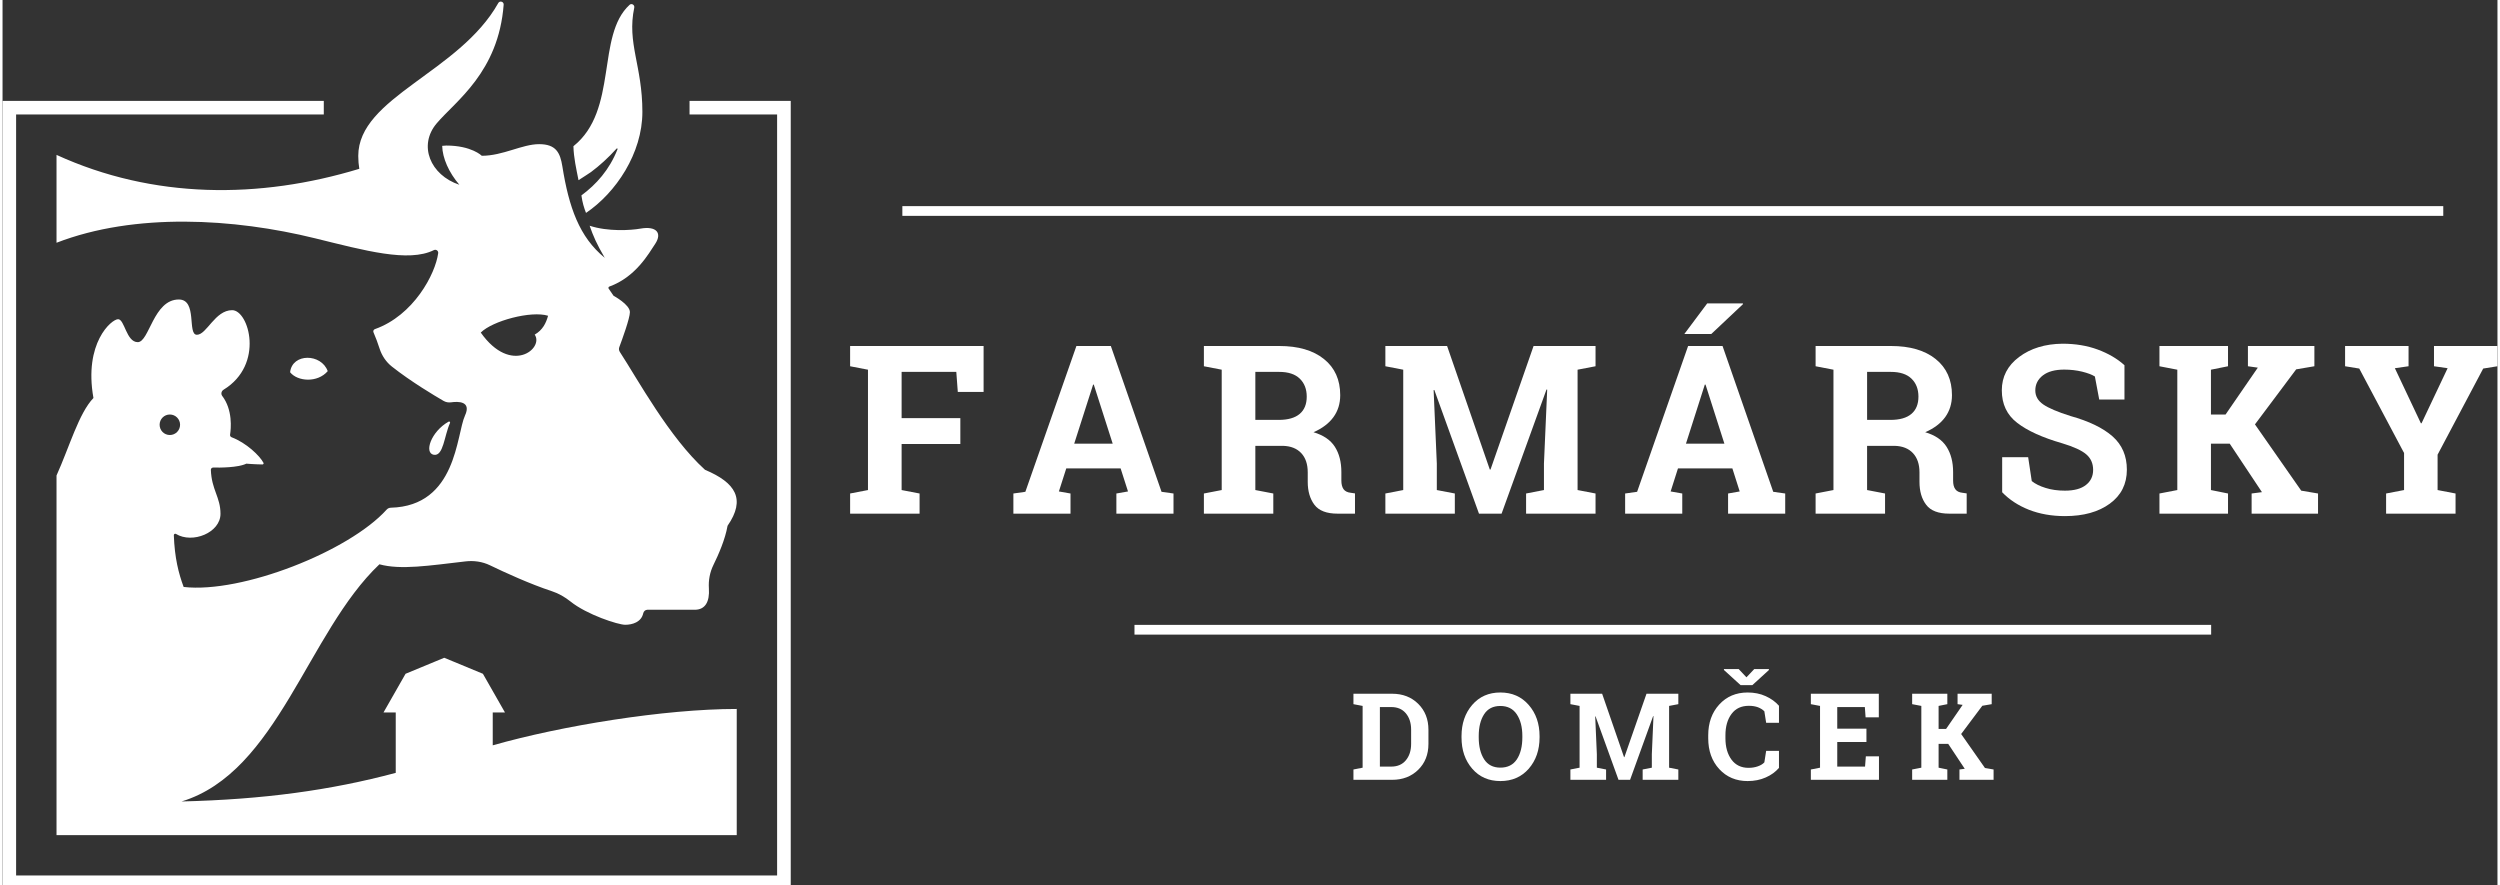 <?xml version="1.0" encoding="UTF-8"?> <svg xmlns="http://www.w3.org/2000/svg" xmlns:xlink="http://www.w3.org/1999/xlink" xml:space="preserve" width="500px" height="177px" version="1.0" style="shape-rendering:geometricPrecision; text-rendering:geometricPrecision; image-rendering:optimizeQuality; fill-rule:evenodd; clip-rule:evenodd" viewBox="0 0 500 177.36"><rect x="0" y="0" width="500" height="177.36" fill="#333333" stroke="none"/> <defs> <style type="text/css"> .fil1 {fill:white} .fil0 {fill:white;fill-rule:nonzero} </style> </defs> <g id="Vrstva_x0020_1">  <g id="_1074534424"> <path class="fil0" d="M226.85 125.23l215.77 0 0 1.95 -215.77 0 0 -1.95z"></path> <path class="fil0" d="M180.33 41.31l308.81 0 0 1.95 -308.81 0 0 -1.95z"></path> <path class="fil0" d="M0 177.68l0 -157.46 64.38 0 0 2.72 -61.66 0 0 152.51 152.51 0 0 -152.51 -17.55 0 0 -2.72 20.28 0 0 157.46 -157.96 0z"></path> <path class="fil1" d="M65.17 74.38c-1.28,-3.55 -7.1,-3.66 -7.54,0.22 1.5,1.88 5.49,2.16 7.54,-0.22zm34.64 -74.06l0.07 0c0.29,0.01 0.58,0.25 0.55,0.61 -1.03,13.57 -9.65,19.33 -13.43,23.8 -3.73,4.41 -1.29,10.35 4.55,12.3 -2.11,-2.47 -3.39,-5.36 -3.44,-7.8 0.31,-0.04 0.59,-0.06 0.82,-0.06 5.06,0 7.12,2.05 7.12,2.05 4.24,0 8.07,-2.33 11.49,-2.33 3.38,0 4.21,1.71 4.65,4.43 1.31,8.22 3.4,14.19 8.5,18.35 -1.65,-2.82 -2.3,-4.35 -3.03,-6.43 3.67,1.21 8.26,0.92 10.16,0.58 3.25,-0.58 4.41,0.89 2.98,3.05 -1.31,1.96 -3.89,6.64 -9.19,8.56 -0.17,0.07 -0.24,0.27 -0.14,0.41 0.62,0.91 0.98,1.43 0.98,1.43 0,0 3.28,1.77 3.28,3.28 0,1.23 -1.56,5.51 -2.12,7 -0.13,0.33 -0.09,0.69 0.11,0.99 3.61,5.54 9.88,17.1 17.06,23.61l0 0c6.16,2.6 8.21,5.88 4.52,11.22 -0.48,2.74 -1.82,5.8 -2.84,7.87 -0.71,1.45 -1.01,3.07 -0.9,4.68 0.18,2.71 -0.76,4.28 -2.83,4.28l-9.49 0c-0.42,0 -0.75,0.31 -0.84,0.71 -0.38,1.76 -2.16,2.3 -3.62,2.3 -1.41,0 -7.66,-2.02 -10.95,-4.66 -1.13,-0.9 -2.37,-1.62 -3.74,-2.07 -4.39,-1.44 -9.48,-3.78 -12.42,-5.2 -1.52,-0.73 -3.22,-0.97 -4.9,-0.77 -7.25,0.84 -12.99,1.75 -17.24,0.58 -14.41,13.66 -20.38,41.65 -39.65,47.53 16.36,-0.4 29.82,-2.23 42.92,-5.73l0 -12.11 -2.45 0 4.42 -7.75 7.75 -3.21 7.75 3.21 4.42 7.75 -2.45 0 0 6.59c13.79,-3.93 34.4,-7.29 48.9,-7.29l0 25.28 -136.32 0 0 -72.07c2.6,-5.76 4.47,-12.48 7.4,-15.53 -1.97,-11.02 3.62,-15.79 4.94,-15.79 1.31,0 1.64,4.6 3.94,4.6 2.31,0 3.13,-8.55 8.23,-8.55 3.78,0 1.64,7.07 3.62,7.07 1.97,0 3.62,-4.93 7.07,-4.93 3.34,0 6.53,10.9 -1.72,15.94 -0.44,0.27 -0.58,0.84 -0.27,1.25 2.13,2.8 1.76,6.56 1.57,7.76 -0.04,0.22 0.09,0.43 0.31,0.52 2.94,1.11 5.65,3.71 6.39,5.13 0.07,0.15 -0.04,0.32 -0.21,0.32 -1.62,-0.02 -3.23,-0.16 -3.23,-0.16 -1.65,0.81 -5.35,0.81 -6.65,0.78 -0.26,0 -0.47,0.21 -0.46,0.46 0.14,4 1.93,5.46 1.93,8.81 0,3.78 -5.61,6.05 -8.93,4.03 -0.19,-0.11 -0.43,0.04 -0.42,0.26 0.16,4.53 0.95,7.65 1.97,10.37 11.65,1.33 33.12,-7.12 40.69,-15.51 0.21,-0.23 0.5,-0.36 0.81,-0.37 13.25,-0.34 13.13,-14.67 14.88,-18.47 1.34,-2.91 -1.39,-2.85 -2.79,-2.65 -0.52,0.07 -1.05,-0.02 -1.51,-0.29 -1.81,-1.05 -6.56,-3.88 -10.34,-6.87 -1.17,-0.92 -2.01,-2.18 -2.47,-3.59 -0.36,-1.12 -0.77,-2.22 -1.23,-3.29 -0.11,-0.25 0.02,-0.53 0.28,-0.63 7.75,-2.74 12.13,-11.03 12.69,-15.23 0.06,-0.48 -0.45,-0.82 -0.88,-0.6 -5.07,2.51 -13.82,0.08 -23.78,-2.37 -16.23,-4 -36.09,-5.2 -51.83,0.89l0 -17.61c19.41,8.88 40.69,8.87 60.68,2.79 -0.13,-0.8 -0.21,-1.64 -0.21,-2.58 0,-11.76 20.26,-16.71 28.06,-30.64 0.11,-0.19 0.29,-0.28 0.46,-0.29zm17.12 42.35c5.98,-4.03 11.3,-11.94 11.3,-20.24 0,-9.29 -3.13,-13.75 -1.63,-20.89 0.12,-0.55 -0.53,-0.95 -0.94,-0.57 -6.74,6.17 -2.22,21.11 -11.25,28.33 0.06,2.37 0.57,4.5 1.02,6.81 0.96,-0.64 2,-1.26 2.5,-1.63 1.69,-1.26 3.41,-2.8 5.13,-4.7 0.08,-0.1 0.24,0 0.19,0.12 -1.63,4.14 -4.27,7.07 -7.24,9.26 0.2,1.46 0.52,2.47 0.92,3.51l0 0zm-85.45 42.45c0,1.14 0.91,2.06 2.05,2.06 1.13,0 2.05,-0.92 2.05,-2.06 0,-1.13 -0.92,-2.05 -2.05,-2.05 -1.14,0 -2.05,0.92 -2.05,2.05zm75.17 -18.06c1.61,-0.93 2.27,-2.31 2.68,-3.78 -3.42,-1.06 -11.15,1.03 -13.49,3.37 6.09,8.62 12.72,3.15 10.81,0.41l0 0zm-16.97 17.7c0.08,-0.18 -0.12,-0.36 -0.29,-0.26 -3.54,2.01 -4.96,6.28 -2.97,6.64 1.95,0.34 2.08,-3.77 3.26,-6.38z"></path> <path class="fil1" d="M169.86 98.9l3.58 -0.69 0 -24.12 -3.58 -0.69 0 -4.06 26.75 0 0 9.21 -5.17 0 -0.3 -4.02 -10.96 0 0 9.26 11.77 0 0 5.19 -11.77 0 0 9.23 3.6 0.69 0 4.04 -13.92 0 0 -4.04z"></path> <path class="fil1" d="M202.58 98.9l2.4 -0.34 10.23 -29.22 6.9 0 10.16 29.22 2.4 0.34 0 4.04 -11.45 0 0 -4.04 2.33 -0.41 -1.48 -4.62 -10.89 0 -1.48 4.62 2.33 0.41 0 4.04 -11.45 0 0 -4.04zm12.19 -9.99l7.71 0 -3.79 -11.84 -0.13 0 -3.79 11.84z"></path> <path class="fil1" d="M255.85 69.34c3.82,0 6.81,0.87 8.98,2.62 2.17,1.74 3.25,4.16 3.25,7.23 0,1.69 -0.45,3.16 -1.36,4.41 -0.91,1.25 -2.24,2.25 -3.99,3.02 1.98,0.59 3.41,1.56 4.28,2.92 0.87,1.37 1.3,3.05 1.3,5.07l0 1.71c0,0.74 0.15,1.31 0.44,1.72 0.3,0.41 0.78,0.65 1.46,0.72l0.83 0.12 0 4.06 -3.49 0c-2.2,0 -3.74,-0.59 -4.64,-1.78 -0.89,-1.18 -1.34,-2.71 -1.34,-4.59l0 -1.91c0,-1.63 -0.43,-2.92 -1.3,-3.85 -0.87,-0.93 -2.1,-1.42 -3.68,-1.46l-5.52 0 0 8.86 3.6 0.69 0 4.04 -13.91 0 0 -4.04 3.57 -0.69 0 -24.12 -3.57 -0.69 0 -4.06 3.57 0 11.52 0zm-4.78 14.81l4.67 0c1.87,0 3.28,-0.4 4.22,-1.2 0.94,-0.8 1.41,-1.95 1.41,-3.46 0,-1.51 -0.47,-2.71 -1.4,-3.61 -0.93,-0.9 -2.3,-1.35 -4.12,-1.35l-4.78 0 0 9.62z"></path> <path class="fil1" d="M309.56 78.08l-0.14 -0.02 -9 24.88 -4.53 0 -8.95 -24.79 -0.14 0.03 0.64 14.74 0 5.29 3.61 0.69 0 4.04 -13.92 0 0 -4.04 3.58 -0.69 0 -24.12 -3.58 -0.69 0 -4.06 3.58 0 8.79 0 8.56 24.76 0.14 0 8.63 -24.76 12.42 0 0 4.06 -3.6 0.69 0 24.12 3.6 0.69 0 4.04 -13.92 0 0 -4.04 3.58 -0.69 0 -5.29 0.65 -14.84z"></path> <path class="fil1" d="M325.18 102.94l0 0zm0 -4.04l2.4 -0.34 10.22 -29.22 6.9 0 10.16 29.22 2.4 0.34 0 4.04 -11.45 0 0 -4.04 2.33 -0.41 -1.47 -4.62 -10.9 0 -1.47 4.62 2.33 0.41 0 4.04 -11.45 0 0 -4.04zm12.19 -9.99l7.7 0 -3.78 -11.84 -0.14 0 -3.78 11.84zm4.26 -28.11l7.14 0 0.04 0.14 -6.37 6 -5.4 0 4.59 -6.14z"></path> <path class="fil1" d="M378.44 69.34c3.82,0 6.81,0.87 8.98,2.62 2.17,1.74 3.26,4.16 3.26,7.23 0,1.69 -0.46,3.16 -1.36,4.41 -0.91,1.25 -2.24,2.25 -4,3.02 1.99,0.59 3.41,1.56 4.28,2.92 0.87,1.37 1.31,3.05 1.31,5.07l0 1.71c0,0.74 0.14,1.31 0.44,1.72 0.29,0.41 0.77,0.65 1.45,0.72l0.83 0.12 0 4.06 -3.48 0c-2.2,0 -3.75,-0.59 -4.64,-1.78 -0.9,-1.18 -1.34,-2.71 -1.34,-4.59l0 -1.91c0,-1.63 -0.44,-2.92 -1.31,-3.85 -0.87,-0.93 -2.09,-1.42 -3.68,-1.46l-5.51 0 0 8.86 3.6 0.69 0 4.04 -13.92 0 0 -4.04 3.58 -0.69 0 -24.12 -3.58 -0.69 0 -4.06 3.58 0 11.51 0zm-4.77 14.81l4.66 0c1.88,0 3.28,-0.4 4.22,-1.2 0.94,-0.8 1.41,-1.95 1.41,-3.46 0,-1.51 -0.47,-2.71 -1.4,-3.61 -0.93,-0.9 -2.3,-1.35 -4.12,-1.35l-4.77 0 0 9.62z"></path> <path class="fil1" d="M425.25 80.07l-5.06 0 -0.87 -4.62c-0.59,-0.37 -1.44,-0.69 -2.56,-0.97 -1.13,-0.27 -2.32,-0.41 -3.58,-0.41 -1.85,0 -3.28,0.39 -4.28,1.16 -1.01,0.78 -1.52,1.79 -1.52,3.02 0,1.13 0.53,2.07 1.59,2.8 1.05,0.73 2.87,1.5 5.45,2.32 3.71,1.03 6.52,2.39 8.44,4.08 1.92,1.7 2.87,3.92 2.87,6.67 0,2.88 -1.14,5.15 -3.41,6.81 -2.28,1.67 -5.28,2.5 -9,2.5 -2.67,0 -5.07,-0.43 -7.22,-1.27 -2.14,-0.85 -3.93,-2.02 -5.36,-3.51l0 -7.02 5.21 0 0.72 4.78c0.68,0.55 1.6,1.01 2.76,1.37 1.16,0.37 2.46,0.55 3.89,0.55 1.84,0 3.25,-0.38 4.21,-1.14 0.96,-0.75 1.44,-1.76 1.44,-3.02 0,-1.29 -0.46,-2.33 -1.37,-3.11 -0.92,-0.79 -2.52,-1.53 -4.82,-2.22 -3.98,-1.15 -7,-2.52 -9.04,-4.11 -2.05,-1.58 -3.07,-3.75 -3.07,-6.51 0,-2.72 1.15,-4.95 3.46,-6.68 2.31,-1.73 5.21,-2.62 8.7,-2.66 2.59,0 4.94,0.39 7.06,1.17 2.13,0.79 3.91,1.83 5.36,3.14l0 6.88z"></path> <path class="fil1" d="M432.26 98.9l3.58 -0.69 0 -24.12 -3.58 -0.69 0 -4.06 13.74 0 0 4.06 -3.42 0.69 0 8.98 2.93 0 6.46 -9.39 -1.98 -0.28 0 -4.06 13.32 0 0 4.06 -3.65 0.62 -8.26 11.03 9.27 13.28 3.37 0.57 0 4.04 -13.31 0 0 -4.04 2.07 -0.27 -6.46 -9.72 -3.76 0 0 9.3 3.42 0.69 0 4.04 -13.74 0 0 -4.04z"></path> <path class="fil1" d="M482.18 73.4l-2.74 0.39 5.21 11.03 0.14 0 5.22 -11.03 -2.73 -0.39 0 -4.06 12.72 0 0 4.06 -2.86 0.46 -9.14 17.26 0 7.09 3.6 0.69 0 4.04 -13.92 0 0 -4.04 3.6 -0.69 0 -7.43 -8.98 -16.92 -2.84 -0.46 0 -4.06 12.72 0 0 4.06z"></path> <path class="fil1" d="M278.49 139.03c2.11,0 3.85,0.67 5.22,2.02 1.36,1.35 2.05,3.08 2.05,5.19l0 2.85c0,2.12 -0.69,3.85 -2.05,5.18 -1.37,1.34 -3.11,2.01 -5.22,2.01l-7.76 0 0 -2.07 1.84 -0.36 0 -12.38 -1.84 -0.35 0 -2.09 1.84 0 5.92 0zm-2.46 2.67l0 11.93 2.29 0c1.24,0 2.21,-0.42 2.91,-1.26 0.7,-0.84 1.06,-1.93 1.06,-3.28l0 -2.88c0,-1.33 -0.36,-2.42 -1.06,-3.26 -0.7,-0.83 -1.67,-1.25 -2.91,-1.25l-2.29 0z"></path> <path class="fil1" d="M308.03 147.79c0,2.52 -0.73,4.61 -2.17,6.27 -1.45,1.65 -3.34,2.47 -5.68,2.47 -2.33,0 -4.21,-0.82 -5.64,-2.47 -1.44,-1.66 -2.15,-3.75 -2.15,-6.27l0 -0.26c0,-2.51 0.71,-4.6 2.14,-6.26 1.43,-1.66 3.31,-2.49 5.64,-2.49 2.34,0 4.23,0.83 5.68,2.49 1.45,1.66 2.18,3.75 2.18,6.26l0 0.26zm-3.45 -0.29c0,-1.78 -0.37,-3.23 -1.12,-4.35 -0.74,-1.11 -1.84,-1.67 -3.29,-1.67 -1.45,0 -2.54,0.56 -3.25,1.66 -0.72,1.11 -1.08,2.56 -1.08,4.36l0 0.29c0,1.81 0.37,3.28 1.09,4.39 0.72,1.11 1.81,1.66 3.25,1.66 1.46,0 2.56,-0.55 3.3,-1.66 0.73,-1.11 1.1,-2.58 1.1,-4.39l0 -0.29z"></path> <path class="fil1" d="M330.86 143.52l-0.07 -0.01 -4.62 12.77 -2.32 0 -4.6 -12.72 -0.07 0.01 0.33 7.57 0 2.71 1.85 0.36 0 2.07 -7.15 0 0 -2.07 1.84 -0.36 0 -12.38 -1.84 -0.35 0 -2.09 1.84 0 4.52 0 4.39 12.71 0.07 0 4.43 -12.71 6.38 0 0 2.09 -1.85 0.35 0 12.38 1.85 0.36 0 2.07 -7.15 0 0 -2.07 1.84 -0.36 0 -2.71 0.33 -7.62z"></path> <path class="fil1" d="M341.83 156.28l0 0zm14.18 -11.43l-2.57 0 -0.36 -2.3c-0.34,-0.34 -0.77,-0.61 -1.28,-0.81 -0.52,-0.19 -1.13,-0.29 -1.83,-0.29 -1.51,0 -2.66,0.54 -3.47,1.63 -0.81,1.09 -1.22,2.51 -1.22,4.27l0 0.6c0,1.76 0.41,3.18 1.21,4.28 0.81,1.1 1.95,1.65 3.42,1.65 0.68,0 1.3,-0.1 1.86,-0.3 0.57,-0.2 1,-0.46 1.31,-0.8l0.36 -2.3 2.57 0 0 3.41c-0.7,0.81 -1.58,1.45 -2.66,1.92 -1.08,0.48 -2.29,0.72 -3.62,0.72 -2.32,0 -4.21,-0.8 -5.69,-2.4 -1.48,-1.61 -2.21,-3.67 -2.21,-6.18l0 -0.58c0,-2.5 0.73,-4.56 2.2,-6.17 1.47,-1.61 3.37,-2.42 5.7,-2.42 1.33,0 2.54,0.24 3.61,0.73 1.08,0.49 1.97,1.13 2.67,1.93l0 3.41zm-6.52 -9.11l1.57 -1.66 2.93 0 0 0.2 -3.31 3.02 -2.37 0 -3.33 -3.03 0 -0.19 2.95 0 1.56 1.66z"></path> <path class="fil1" d="M373.54 148.7l-5.85 0 0 4.93 5.57 0 0.16 -2.06 2.63 0 0 4.71 -13.65 0 0 -2.07 1.84 -0.36 0 -12.38 -1.84 -0.35 0 -2.09 1.84 0 11.78 0 0 4.73 -2.65 0 -0.15 -2.06 -5.53 0 0 4.33 5.85 0 0 2.67z"></path> <path class="fil1" d="M382.7 154.21l1.84 -0.36 0 -12.38 -1.84 -0.35 0 -2.09 7.05 0 0 2.09 -1.75 0.35 0 4.61 1.5 0 3.32 -4.82 -1.02 -0.14 0 -2.09 6.84 0 0 2.09 -1.88 0.32 -4.24 5.66 4.77 6.81 1.73 0.3 0 2.07 -6.84 0 0 -2.07 1.06 -0.14 -3.31 -4.99 -1.93 0 0 4.77 1.75 0.36 0 2.07 -7.05 0 0 -2.07z"></path> </g> </g> </svg> 